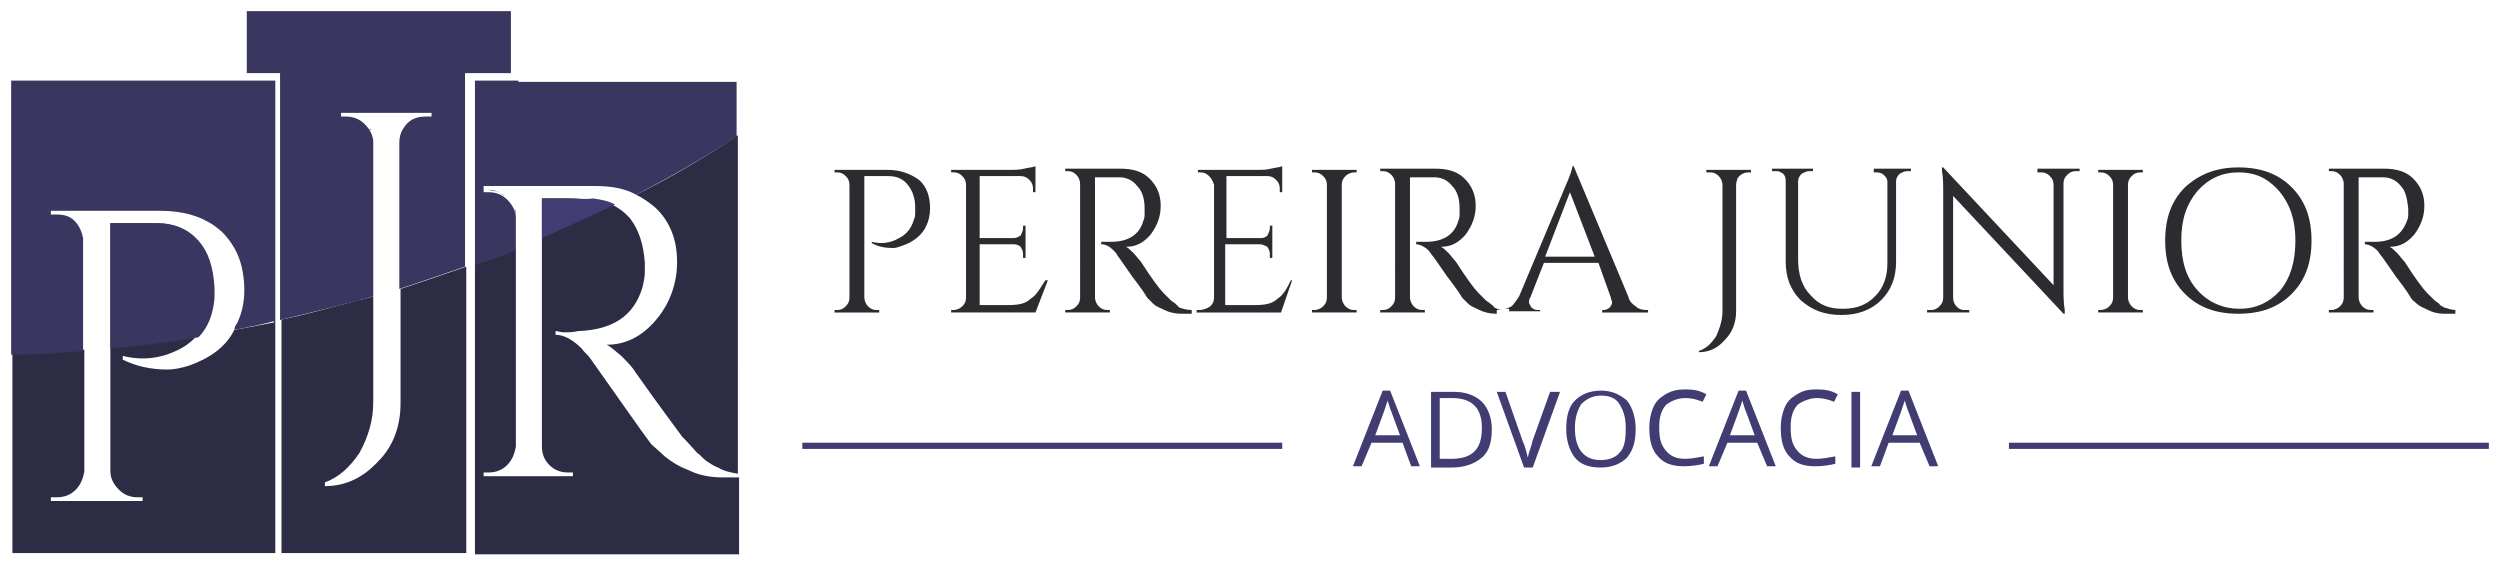 <?xml version="1.0" encoding="utf-8"?>
<!-- Generator: Adobe Illustrator 21.0.0, SVG Export Plug-In . SVG Version: 6.00 Build 0)  -->
<svg version="1.1" id="Camada_1" xmlns="http://www.w3.org/2000/svg" xmlns:xlink="http://www.w3.org/1999/xlink" x="0px" y="0px"
	 viewBox="0 0 201.6 45.6" style="enable-background:new 0 0 201.6 45.6;" xml:space="preserve">
<style type="text/css">
	.st0{fill:#2C2D45;}
	.st1{fill:#393760;}
	.st2{fill:#413C72;}
	.st3{fill:#2C2C30;}
</style>
<g id="Camada_x0020_1">
	<path class="st0" d="M0.9,6.5L0.9,6.5h18.5h2.7V26c-1,0.2-2.1,0.4-3.2,0.6c-0.7,1.4-2,2.3-3.7,2.9c-0.7,0.2-1.2,0.3-1.7,0.3
		c-1.4,0-2.6-0.3-3.6-0.8v-0.3c1.6,0.4,3.1,0.2,4.5-0.5c1.2-0.6,2.1-1.6,2.5-3.1c0.1-0.4,0.2-0.9,0.2-1.3v-0.7
		c-0.1-1.6-0.5-2.8-1.2-3.7c-0.8-0.9-1.9-1.4-3.3-1.4H8.9v20c0,0.6,0.3,1.1,0.7,1.5c0.4,0.4,0.9,0.6,1.5,0.6h0.4v0.3H4.1v-0.3h0.5
		c0.6,0,1.1-0.2,1.5-0.6c0.4-0.4,0.6-0.9,0.7-1.5V19.2v-0.1v0.1v9c-2,0.1-3.9,0.2-5.8,0.3v16.1h21.2V6.5h-2.7H0.9z M55.5,37.9
		c-0.8-0.3-1.4-0.7-1.9-1.1c-0.4-0.4-0.8-0.7-1.1-1c-0.3-0.4-1.1-1.5-2.5-3.5c-1.4-2-2.2-3.1-2.4-3.4c-0.2-0.3-0.5-0.5-0.7-0.8
		c-0.7-0.7-1.4-1.1-2.1-1.1v-0.3c0.2,0,0.4,0.1,0.7,0.1c0.3,0,0.7,0,1.1-0.1c2.8-0.1,4.5-1.2,5.2-3.5c0.1-0.4,0.2-0.9,0.2-1.2v-0.8
		c-0.1-1.5-0.5-2.7-1.2-3.6c-0.8-0.9-1.8-1.4-3-1.5c-0.5,0-1.2-0.1-2-0.1h-2.1v20c0,0.6,0.2,1.1,0.6,1.5c0.4,0.4,0.9,0.6,1.5,0.6
		h0.4l0,0.3H39v-0.3h0.4c0.6,0,1.1-0.2,1.5-0.6c0.4-0.4,0.6-0.9,0.7-1.5V17.5c0-0.3-0.1-0.5-0.1-0.7c0.1,0.2,0.1,0.5,0.1,0.7v2.6
		c-1.1,0.4-2.2,0.9-3.3,1.2V6.5l0,0v38.2h21.3v-6.2h-1.3C57.2,38.5,56.3,38.3,55.5,37.9z M40.9,16L40.9,16L40.9,16L40.9,16L40.9,16z
		 M40.7,15.8c-0.1-0.1-0.3-0.2-0.4-0.2C40.4,15.6,40.5,15.7,40.7,15.8z M40.3,15.5c-0.3-0.1-0.6-0.2-0.9-0.2H39V15h9
		c0.4,0,0.7,0,1.1,0.1C48.7,15,48.4,15,48,15h-9v0.3h0.4C39.7,15.4,40,15.4,40.3,15.5z M51.3,15.7c0.6,0.3,1,0.6,1.5,1
		c1.2,1.1,1.8,2.6,1.8,4.4c0,1.8-0.6,3.4-1.7,4.7s-2.4,2-4,2c0.3,0.1,0.7,0.5,1.2,0.9c0.5,0.5,0.9,0.9,1.2,1.4
		c1.9,2.7,3.2,4.4,3.7,5.1c0.6,0.6,1,1.1,1.2,1.3c0.3,0.2,0.5,0.5,0.8,0.7c0.3,0.2,0.6,0.4,0.9,0.5c0.5,0.3,1,0.4,1.6,0.5V6.5l0,0
		v4.4C57,12.6,54.3,14.2,51.3,15.7z M19.9,0.9L19.9,0.9v5l0,0V0.9z M22.7,5.9v38.7h14.9V21.5c-1.7,0.6-3.5,1.2-5.3,1.8V11.5
		c0-0.1,0-0.3,0-0.4c0,0.1,0,0.2,0,0.4v21c0,1.9-0.6,3.5-1.8,4.7c-1.2,1.3-2.6,2-4.3,2v-0.3c1.1-0.4,2-1.2,2.8-2.4
		c0.7-1.3,1.1-2.6,1.1-4.1v-8.5c-0.6,0.2-1.3,0.3-1.9,0.5c-1.9,0.5-3.7,1-5.6,1.4V5.9L22.7,5.9z M34.9,9.4h-0.5c-0.1,0-0.3,0-0.5,0
		c0.1,0,0.3,0,0.5,0H34.9L34.9,9.4z M32.4,10.9c0,0.1,0,0.1-0.1,0.2C32.4,11.1,32.4,11,32.4,10.9z M29.9,10.5c0-0.1-0.1-0.1-0.1-0.1
		C29.8,10.5,29.9,10.5,29.9,10.5z M29.7,10.3c-0.1-0.1-0.1-0.2-0.2-0.3c-0.1-0.1-0.2-0.1-0.3-0.2c0.1,0.1,0.2,0.1,0.3,0.2
		C29.6,10.1,29.6,10.2,29.7,10.3z M28.4,9.4c-0.1,0-0.3,0-0.4,0h-0.4l0,0H28C28.1,9.4,28.3,9.4,28.4,9.4z M27.6,9.1h7.3l0,0H27.6
		L27.6,9.1z M19.2,26.2L19.2,26.2L19.2,26.2L19.2,26.2c0.1-0.1,0.1-0.2,0.1-0.3C19.3,26,19.2,26,19.2,26.2z M4.7,17.3
		c0,0-0.1,0-0.1,0H4.1l0,0h0.4C4.6,17.3,4.6,17.3,4.7,17.3z M4.1,17.1l0-0.2l0,0L4.1,17.1z M15.4,17.3c0.1,0,0.3,0.1,0.4,0.1
		C15.7,17.4,15.6,17.3,15.4,17.3z M15.8,17.4c0.2,0.1,0.4,0.1,0.5,0.2C16.2,17.5,16,17.5,15.8,17.4z M16.5,17.7
		c0.1,0.1,0.2,0.1,0.3,0.2C16.7,17.8,16.6,17.7,16.5,17.7z M16.8,17.9c0.4,0.2,0.7,0.4,1,0.7C17.5,18.3,17.2,18.1,16.8,17.9z
		 M18.6,19.4c0.1,0.2,0.3,0.4,0.4,0.7C18.8,19.8,18.7,19.6,18.6,19.4z M19,20c0.1,0.1,0.1,0.2,0.2,0.3C19.1,20.2,19,20.1,19,20z
		 M19.2,20.3c0.4,0.9,0.6,1.9,0.6,3.1c0,0.4,0,0.8-0.1,1.2c0.1-0.4,0.1-0.8,0.1-1.2C19.7,22.2,19.5,21.2,19.2,20.3z M19.3,25.7
		c0,0.1,0,0.1-0.1,0.2C19.3,25.8,19.3,25.7,19.3,25.7z"/>
	<path class="st1" d="M16,19.4c-0.8-0.9-1.9-1.4-3.3-1.4H8.9v10.1c2.3-0.2,4.6-0.5,7.1-0.9c0.5-0.5,0.9-1.2,1.1-2
		c0.1-0.4,0.2-0.9,0.2-1.3v-0.7C17.2,21.5,16.8,20.3,16,19.4z"/>
	<path class="st2" d="M45.8,16h-2.1v3.2c2-0.9,4-1.8,5.9-2.7c-0.5-0.3-1.1-0.4-1.8-0.5C47.3,16.1,46.7,16,45.8,16z"/>
	<g>
		<path class="st3" d="M103,24.1c-0.4,0.4-1,0.5-1.8,0.5h-2.4v-4.9h2.8c0.2,0,0.4,0.1,0.6,0.2c0.1,0.2,0.2,0.3,0.2,0.6v0.3h0.2v-2.6
			h-0.2v0.2c0,0.2-0.1,0.4-0.2,0.6c-0.1,0.1-0.3,0.2-0.5,0.2h-2.8v-5h3.3c0.3,0,0.5,0.1,0.7,0.3c0.2,0.2,0.3,0.4,0.3,0.7v0.3h0.2
			v-2.1c-0.2,0.1-0.5,0.1-0.9,0.2c-0.4,0.1-0.8,0.1-1.1,0.1h-4.8l0,0.2h0.2c0.3,0,0.5,0.1,0.7,0.3c0.2,0.2,0.3,0.4,0.4,0.7V24
			c0,0.3-0.1,0.5-0.3,0.7C97.3,24.9,97,25,96.7,25h-0.2v0.2h6.8l0.9-2.6h-0.1C103.8,23.2,103.5,23.8,103,24.1z"/>
		<path class="st3" d="M105.8,13.9h0.2c0.3,0,0.5,0.1,0.7,0.3c0.2,0.2,0.3,0.4,0.3,0.7V24c0,0.3-0.1,0.5-0.3,0.7
			c-0.2,0.2-0.5,0.3-0.7,0.3h-0.2v0.2h3.6V25h-0.2c-0.3,0-0.5-0.1-0.7-0.3c-0.2-0.2-0.3-0.5-0.3-0.7v-9.1c0-0.3,0.1-0.5,0.3-0.7
			s0.5-0.3,0.7-0.3h0.2v-0.2h-3.6V13.9z"/>
		<path class="st3" d="M120.2,24.5c-0.1-0.1-0.3-0.2-0.4-0.3c-0.1-0.1-0.3-0.3-0.6-0.6c-0.3-0.3-0.9-1.1-1.8-2.5
			c-0.2-0.2-0.4-0.5-0.6-0.7c-0.2-0.2-0.4-0.4-0.6-0.5c0.8,0,1.4-0.3,2-1c0.5-0.7,0.8-1.4,0.8-2.3s-0.3-1.6-0.9-2.2
			c-0.6-0.6-1.4-0.8-2.4-0.8h-4.4v0.2h0.2c0.3,0,0.5,0.1,0.7,0.3c0.2,0.2,0.3,0.5,0.3,0.7V24c0,0.3-0.1,0.5-0.3,0.7
			c-0.2,0.2-0.4,0.3-0.7,0.3h-0.2v0.2h3.6l0-0.2h-0.2c-0.3,0-0.5-0.1-0.7-0.3c-0.2-0.2-0.3-0.5-0.3-0.7v-9.7h1c0.4,0,0.7,0,1,0
			c0.6,0,1.1,0.3,1.4,0.7c0.4,0.4,0.6,1,0.6,1.8c0,0.1,0,0.2,0,0.4s0,0.4-0.1,0.6c-0.3,1.1-1.2,1.7-2.6,1.7c-0.2,0-0.4,0-0.5,0
			s-0.3,0-0.3,0v0.2c0.3,0,0.7,0.2,1,0.5c0.1,0.1,0.2,0.3,0.3,0.4c0.1,0.1,0.5,0.7,1.2,1.7c0.7,0.9,1.1,1.5,1.2,1.7
			c0.2,0.2,0.3,0.3,0.5,0.5c0.2,0.2,0.5,0.3,0.9,0.5s0.9,0.3,1.3,0.3h0.1V25h0.1c0.1,0,0.2,0,0.3,0c-0.2,0-0.4-0.1-0.6-0.2
			C120.5,24.7,120.3,24.6,120.2,24.5z"/>
		<path class="st3" d="M83.1,24.1c-0.4,0.4-1,0.5-1.8,0.5H79v-4.9h2.8c0.2,0,0.4,0.1,0.5,0.2c0.1,0.2,0.2,0.3,0.2,0.6v0.3h0.2v-2.6
			h-0.2v0.2c0,0.2-0.1,0.4-0.2,0.6c-0.2,0.1-0.3,0.2-0.6,0.2H79v-5h3.3c0.3,0,0.5,0.1,0.7,0.3c0.2,0.2,0.3,0.4,0.3,0.7v0.3h0.2v-2.1
			c-0.2,0.1-0.5,0.1-0.9,0.2c-0.4,0.1-0.8,0.1-1.1,0.1h-4.8l0,0.2h0.2c0.3,0,0.5,0.1,0.7,0.3c0.2,0.2,0.3,0.4,0.3,0.7V24
			c0,0.3-0.1,0.5-0.3,0.7c-0.2,0.2-0.5,0.3-0.7,0.3h-0.2v0.2h6.8l1-2.6h-0.2C83.9,23.2,83.6,23.8,83.1,24.1z"/>
		<path class="st3" d="M71.6,13.7h-4.3v0.2h0.2c0.3,0,0.5,0.1,0.7,0.3c0.2,0.2,0.3,0.4,0.3,0.7V24c0,0.3-0.1,0.5-0.3,0.7
			C68,24.9,67.8,25,67.5,25h-0.2v0.2h3.6V25h-0.2c-0.3,0-0.5-0.1-0.7-0.3c-0.2-0.2-0.3-0.5-0.3-0.7v-9.8h1.9c0.7,0,1.2,0.2,1.6,0.7
			c0.4,0.5,0.6,1.1,0.6,1.8c0,0.1,0,0.2,0,0.4c0,0.2,0,0.4-0.1,0.6c-0.2,0.7-0.6,1.2-1.2,1.5c-0.7,0.4-1.4,0.5-2.2,0.3v0.1
			c0.5,0.3,1.1,0.4,1.7,0.4c0.3,0,0.5-0.1,0.8-0.2c0.9-0.3,1.6-0.9,1.9-1.6c0.2-0.4,0.3-0.9,0.3-1.4c0-1-0.3-1.8-0.9-2.3
			C73.4,14,72.6,13.7,71.6,13.7z"/>
		<path class="st3" d="M94.8,24.5c-0.1-0.1-0.3-0.2-0.4-0.3c-0.1-0.1-0.3-0.3-0.6-0.6s-0.9-1.1-1.8-2.5c-0.2-0.2-0.4-0.5-0.6-0.7
			c-0.2-0.2-0.4-0.4-0.6-0.5c0.8,0,1.4-0.3,2-1c0.5-0.7,0.8-1.4,0.8-2.3s-0.3-1.6-0.9-2.2c-0.6-0.6-1.4-0.8-2.4-0.8h-4.4v0.2h0.2
			c0.3,0,0.5,0.1,0.7,0.3c0.2,0.2,0.3,0.5,0.3,0.7V24c0,0.3-0.1,0.5-0.3,0.7c-0.2,0.2-0.4,0.3-0.7,0.3h-0.2v0.2h3.6l0-0.2h-0.2
			c-0.3,0-0.5-0.1-0.7-0.3c-0.2-0.2-0.3-0.5-0.3-0.7v-9.7h1c0.4,0,0.7,0,1,0c0.6,0,1.1,0.3,1.4,0.7c0.4,0.4,0.6,1,0.6,1.8
			c0,0.1,0,0.2,0,0.4s0,0.4-0.1,0.6c-0.3,1.1-1.2,1.7-2.6,1.7c-0.2,0-0.4,0-0.5,0s-0.3,0-0.3,0v0.2c0.4,0,0.7,0.2,1,0.5
			c0.1,0.1,0.3,0.3,0.3,0.4c0.1,0.1,0.5,0.7,1.2,1.7c0.7,0.9,1.1,1.5,1.2,1.7c0.2,0.2,0.3,0.3,0.5,0.5c0.2,0.2,0.5,0.3,0.9,0.5
			c0.4,0.2,0.9,0.3,1.3,0.3h0.9V25c-0.4,0-0.7-0.1-1-0.2C95,24.7,94.9,24.6,94.8,24.5z"/>
		<path class="st3" d="M197.1,24.8c-0.1-0.1-0.3-0.1-0.4-0.3c-0.1-0.1-0.3-0.2-0.4-0.3c-0.1-0.1-0.3-0.3-0.6-0.6
			c-0.3-0.3-0.9-1.1-1.8-2.5c-0.2-0.2-0.4-0.5-0.6-0.7c-0.2-0.2-0.4-0.4-0.6-0.5c0.8,0,1.4-0.3,2-1c0.5-0.7,0.8-1.4,0.8-2.3
			s-0.3-1.6-0.9-2.2c-0.6-0.6-1.4-0.8-2.4-0.8h-4.4v0.2h0.2c0.3,0,0.5,0.1,0.7,0.3s0.3,0.5,0.3,0.7V24c0,0.3-0.1,0.5-0.3,0.7
			c-0.2,0.2-0.5,0.3-0.7,0.3h-0.2v0.2h3.6V25h-0.2c-0.3,0-0.5-0.1-0.7-0.3c-0.2-0.2-0.3-0.5-0.3-0.7v-9.7h1c0.4,0,0.7,0,1,0
			c0.6,0,1.1,0.3,1.4,0.7c0.4,0.4,0.5,1,0.6,1.8c0,0.1,0,0.2,0,0.4s0,0.4-0.1,0.6c-0.4,1.1-1.2,1.7-2.6,1.7c-0.2,0-0.4,0-0.5,0
			c-0.1,0-0.3,0-0.3,0v0.2c0.3,0,0.7,0.2,1,0.5c0.1,0.1,0.2,0.3,0.3,0.4c0.1,0.1,0.5,0.7,1.2,1.7c0.7,0.9,1.1,1.5,1.2,1.7
			c0.1,0.2,0.3,0.3,0.5,0.5c0.2,0.2,0.5,0.3,0.9,0.5c0.4,0.2,0.8,0.3,1.3,0.3h0.9V25C197.8,25,197.4,24.9,197.1,24.8z"/>
		<path class="st3" d="M169.2,13.9h0.2c0.3,0,0.5,0.1,0.7,0.3c0.2,0.2,0.3,0.4,0.3,0.7V24c0,0.3-0.1,0.5-0.3,0.7
			c-0.2,0.2-0.5,0.3-0.7,0.3h-0.2v0.2h3.6V25h-0.2c-0.3,0-0.5-0.1-0.7-0.3c-0.2-0.2-0.3-0.5-0.3-0.7v-9.1c0-0.3,0.1-0.5,0.3-0.7
			c0.2-0.2,0.4-0.3,0.7-0.3h0.2v-0.2h-3.6V13.9z"/>
		<path class="st3" d="M180.5,13.5c-1.7,0-3.1,0.5-4.3,1.6c-1.1,1.1-1.6,2.5-1.6,4.3s0.5,3.2,1.6,4.3c1.1,1.1,2.5,1.6,4.3,1.6
			c1.8,0,3.2-0.5,4.3-1.6c1.1-1.1,1.6-2.5,1.6-4.3s-0.5-3.2-1.6-4.3C183.7,14,182.3,13.5,180.5,13.5z M183.9,23.4
			c-0.9,1-2,1.5-3.3,1.5s-2.5-0.5-3.4-1.5c-0.9-1-1.3-2.3-1.3-4s0.4-2.9,1.3-4c0.9-1,2-1.5,3.3-1.5c0.9,0,1.7,0.2,2.4,0.7
			c0.7,0.5,1.2,1.1,1.6,1.9c0.4,0.8,0.6,1.8,0.6,2.9C185.1,21.1,184.7,22.4,183.9,23.4z"/>
		<path class="st3" d="M164.3,13.9h0.3c0.3,0,0.5,0.1,0.7,0.3c0.2,0.2,0.3,0.4,0.3,0.7V23l-8.9-9.5h-0.1l0,0.3
			c0.1,0.5,0.1,1.1,0.1,1.8V24c0,0.3-0.1,0.5-0.3,0.7c-0.2,0.2-0.4,0.3-0.7,0.3h-0.3v0.2h3.4V25h-0.3c-0.2,0-0.3,0-0.5-0.1
			c-0.3-0.2-0.5-0.5-0.5-0.9v-8.2l8.9,9.5h0.1l0-0.3c-0.1-0.6-0.1-1.2-0.1-1.8v-8.4c0-0.3,0.1-0.5,0.3-0.7c0.2-0.2,0.4-0.3,0.7-0.3
			h0.3v-0.2h-3.4V13.9z"/>
		<path class="st3" d="M137.7,13.9h0.2c0.3,0,0.5,0.1,0.7,0.3c0.2,0.2,0.3,0.5,0.3,0.7v10.2c0,0.7-0.2,1.3-0.5,2
			c-0.4,0.6-0.8,1-1.4,1.2v0.1c0.8,0,1.5-0.3,2.1-1c0.6-0.6,0.9-1.4,0.9-2.3V14.9c0-0.2,0.1-0.4,0.1-0.5c0.2-0.3,0.5-0.5,0.9-0.5
			h0.2v-0.2h-3.6V13.9z"/>
		<path class="st3" d="M131.9,24.7c-0.3-0.2-0.5-0.4-0.6-0.8l-4.4-10.5h-0.1c0,0.2-0.2,0.8-0.6,1.7l-3.7,8.8
			c-0.2,0.3-0.4,0.6-0.6,0.8c-0.2,0.1-0.4,0.2-0.6,0.2c0.1,0,0.3,0,0.4,0v0.2h2.5V25H124c-0.2,0-0.4-0.1-0.5-0.2
			c-0.1-0.2-0.2-0.3-0.2-0.4c0-0.1,0-0.3,0.1-0.4l1.1-2.8h4.4l1,2.8c0,0.1,0.1,0.3,0.1,0.4c0,0.1-0.1,0.3-0.2,0.4
			c-0.1,0.1-0.3,0.2-0.5,0.2h-0.1v0.2h3.7V25h-0.1C132.4,25,132.1,24.9,131.9,24.7z M124.6,20.7l2-5.2l2,5.2H124.6z"/>
		<path class="st3" d="M151,13.9h0.3c0.3,0,0.5,0.1,0.6,0.2c0.2,0.2,0.3,0.3,0.3,0.6v6.5c0,1.1-0.3,2-1,2.7c-0.7,0.7-1.5,1-2.6,1
			c-1.1,0-1.9-0.3-2.6-1.1c-0.7-0.7-1-1.7-1-2.9v-6.3c0-0.2,0.1-0.4,0.3-0.6c0.2-0.1,0.4-0.2,0.6-0.2h0.3v-0.2h-3.3v0.2h0.3
			c0.1,0,0.3,0,0.4,0.1c0.3,0.1,0.4,0.4,0.4,0.7v6.5c0,1.3,0.4,2.3,1.2,3.1c0.9,0.8,1.9,1.2,3.3,1.2c1.3,0,2.4-0.4,3.2-1.2
			c0.8-0.8,1.2-1.8,1.2-3.1v-6.5c0-0.2,0.1-0.4,0.3-0.6c0.2-0.1,0.4-0.2,0.6-0.2h0.3v-0.2h-3V13.9z"/>
	</g>
	<g>
		<path class="st2" d="M153.3,31.5l-2.4,6.1h0.7l0.7-1.9h2.5l0.8,1.9h0.7l-2.4-6.1H153.3z M152.6,35.1l0.7-1.9
			c0.1-0.3,0.2-0.6,0.3-0.9c0.1,0.3,0.2,0.7,0.3,0.9l0.7,1.9H152.6z"/>
		<path class="st2" d="M123.6,35.5c-0.1,0.5-0.3,0.9-0.4,1.4c-0.1-0.4-0.2-0.9-0.4-1.3l-1.4-4h-0.7l2.2,6.1h0.7l2.2-6.1h-0.8
			L123.6,35.5z"/>
		<path class="st2" d="M117.3,31.6h-1.9v6.1h1.7c1,0,1.8-0.3,2.4-0.8c0.6-0.5,0.8-1.3,0.8-2.3c0-0.9-0.3-1.7-0.8-2.2
			C119,31.9,118.2,31.6,117.3,31.6z M118.9,36.4c-0.4,0.4-1,0.6-1.9,0.6h-0.9v-4.9h1c0.8,0,1.4,0.2,1.8,0.6c0.4,0.4,0.6,1,0.6,1.8
			C119.5,35.4,119.3,36,118.9,36.4z"/>
		<path class="st2" d="M111.5,31.5l-2.4,6.1h0.7l0.8-1.9h2.5l0.7,1.9h0.7l-2.4-6.1H111.5z M110.9,35.1l0.7-1.9
			c0.1-0.3,0.2-0.6,0.3-0.9c0.1,0.3,0.2,0.7,0.3,0.9l0.7,1.9H110.9z"/>
		<path class="st2" d="M129.1,31.5c-0.9,0-1.6,0.3-2.1,0.8c-0.5,0.5-0.7,1.3-0.7,2.3c0,1,0.3,1.8,0.7,2.3c0.5,0.6,1.2,0.8,2.1,0.8
			c0.9,0,1.6-0.3,2.1-0.8c0.5-0.6,0.7-1.3,0.7-2.3c0-1-0.3-1.8-0.7-2.3C130.6,31.8,130,31.5,129.1,31.5z M130.6,36.5
			c-0.3,0.4-0.9,0.6-1.5,0.6c-0.7,0-1.2-0.2-1.6-0.7c-0.3-0.4-0.5-1-0.5-1.9c0-0.8,0.2-1.4,0.5-1.9c0.4-0.4,0.9-0.7,1.6-0.7
			c0.7,0,1.2,0.2,1.5,0.7s0.5,1,0.5,1.9C131.1,35.5,131,36.1,130.6,36.5z"/>
		<path class="st2" d="M146.5,32.1c0.5,0,0.9,0.1,1.4,0.3l0.3-0.6c-0.5-0.3-1-0.4-1.7-0.4s-1.1,0.1-1.6,0.4c-0.5,0.3-0.8,0.6-1,1.1
			c-0.2,0.5-0.3,1-0.3,1.6c0,1,0.2,1.8,0.7,2.3c0.5,0.6,1.2,0.8,2.1,0.8c0.6,0,1.2-0.1,1.6-0.2v-0.6c-0.6,0.1-1,0.2-1.5,0.2
			c-0.7,0-1.2-0.2-1.6-0.7c-0.4-0.5-0.5-1-0.5-1.9c0-0.8,0.2-1.4,0.6-1.8C145.3,32.4,145.9,32.1,146.5,32.1z"/>
		<path class="st2" d="M140.2,31.5l-2.4,6.1h0.7l0.8-1.9h2.4l0.8,1.9h0.7l-2.4-6.1H140.2z M139.5,35.1l0.7-1.9
			c0.1-0.3,0.2-0.6,0.3-0.9c0.1,0.3,0.2,0.7,0.3,0.9l0.7,1.9H139.5z"/>
		<rect x="149.3" y="31.6" class="st2" width="0.7" height="6.1"/>
		<path class="st2" d="M135.9,32.1c0.5,0,0.9,0.1,1.4,0.3l0.3-0.6c-0.5-0.3-1-0.4-1.7-0.4c-0.6,0-1.1,0.1-1.6,0.4
			c-0.5,0.3-0.8,0.6-1,1.1c-0.2,0.5-0.3,1-0.3,1.6c0,1,0.2,1.8,0.7,2.3c0.5,0.6,1.2,0.8,2.1,0.8c0.6,0,1.2-0.1,1.6-0.2v-0.6
			c-0.6,0.1-1,0.2-1.5,0.2c-0.7,0-1.2-0.2-1.6-0.7c-0.4-0.5-0.5-1-0.5-1.9c0-0.8,0.2-1.4,0.6-1.8C134.7,32.4,135.2,32.1,135.9,32.1z
			"/>
		<rect x="64.7" y="35.7" class="st2" width="38.7" height="0.5"/>
		<rect x="162" y="35.7" class="st2" width="38.7" height="0.5"/>
	</g>
	<path class="st1" d="M41.8,6.5h-3.5v14.9c1.1-0.4,2.2-0.8,3.3-1.2v-2.6c0-0.6-0.3-1.1-0.7-1.5c-0.4-0.4-0.9-0.6-1.5-0.6H39V15h9
		c1.3,0,2.4,0.2,3.3,0.7c2.9-1.5,5.7-3.1,8.1-4.7l0-4.4H41.8z M41.2,5.9v-5H19.9v5h2.7v19.9c2.5-0.6,5-1.2,7.5-1.9V11.5
		c0-0.6-0.3-1.1-0.7-1.5c-0.4-0.4-0.9-0.6-1.5-0.6h-0.4V9.1h7.3v0.3h-0.5c-0.8,0-1.4,0.3-1.8,1c-0.2,0.3-0.3,0.7-0.3,1.1v11.8
		c1.8-0.6,3.6-1.2,5.3-1.8V5.9H41.2z M19.3,6.5H0.9v22.1c1.9,0,3.8-0.1,5.8-0.3v-9.1c-0.1-0.5-0.3-1-0.7-1.4
		c-0.4-0.4-0.9-0.5-1.4-0.5H4.1l0-0.3h8.8c2.2,0,3.8,0.6,5,1.7c1.2,1.2,1.8,2.7,1.8,4.7c0,1-0.2,1.9-0.6,2.7
		c-0.1,0.1-0.2,0.3-0.2,0.5c1-0.2,2.1-0.4,3.2-0.7V6.5H19.3z"/>
</g>
</svg>
